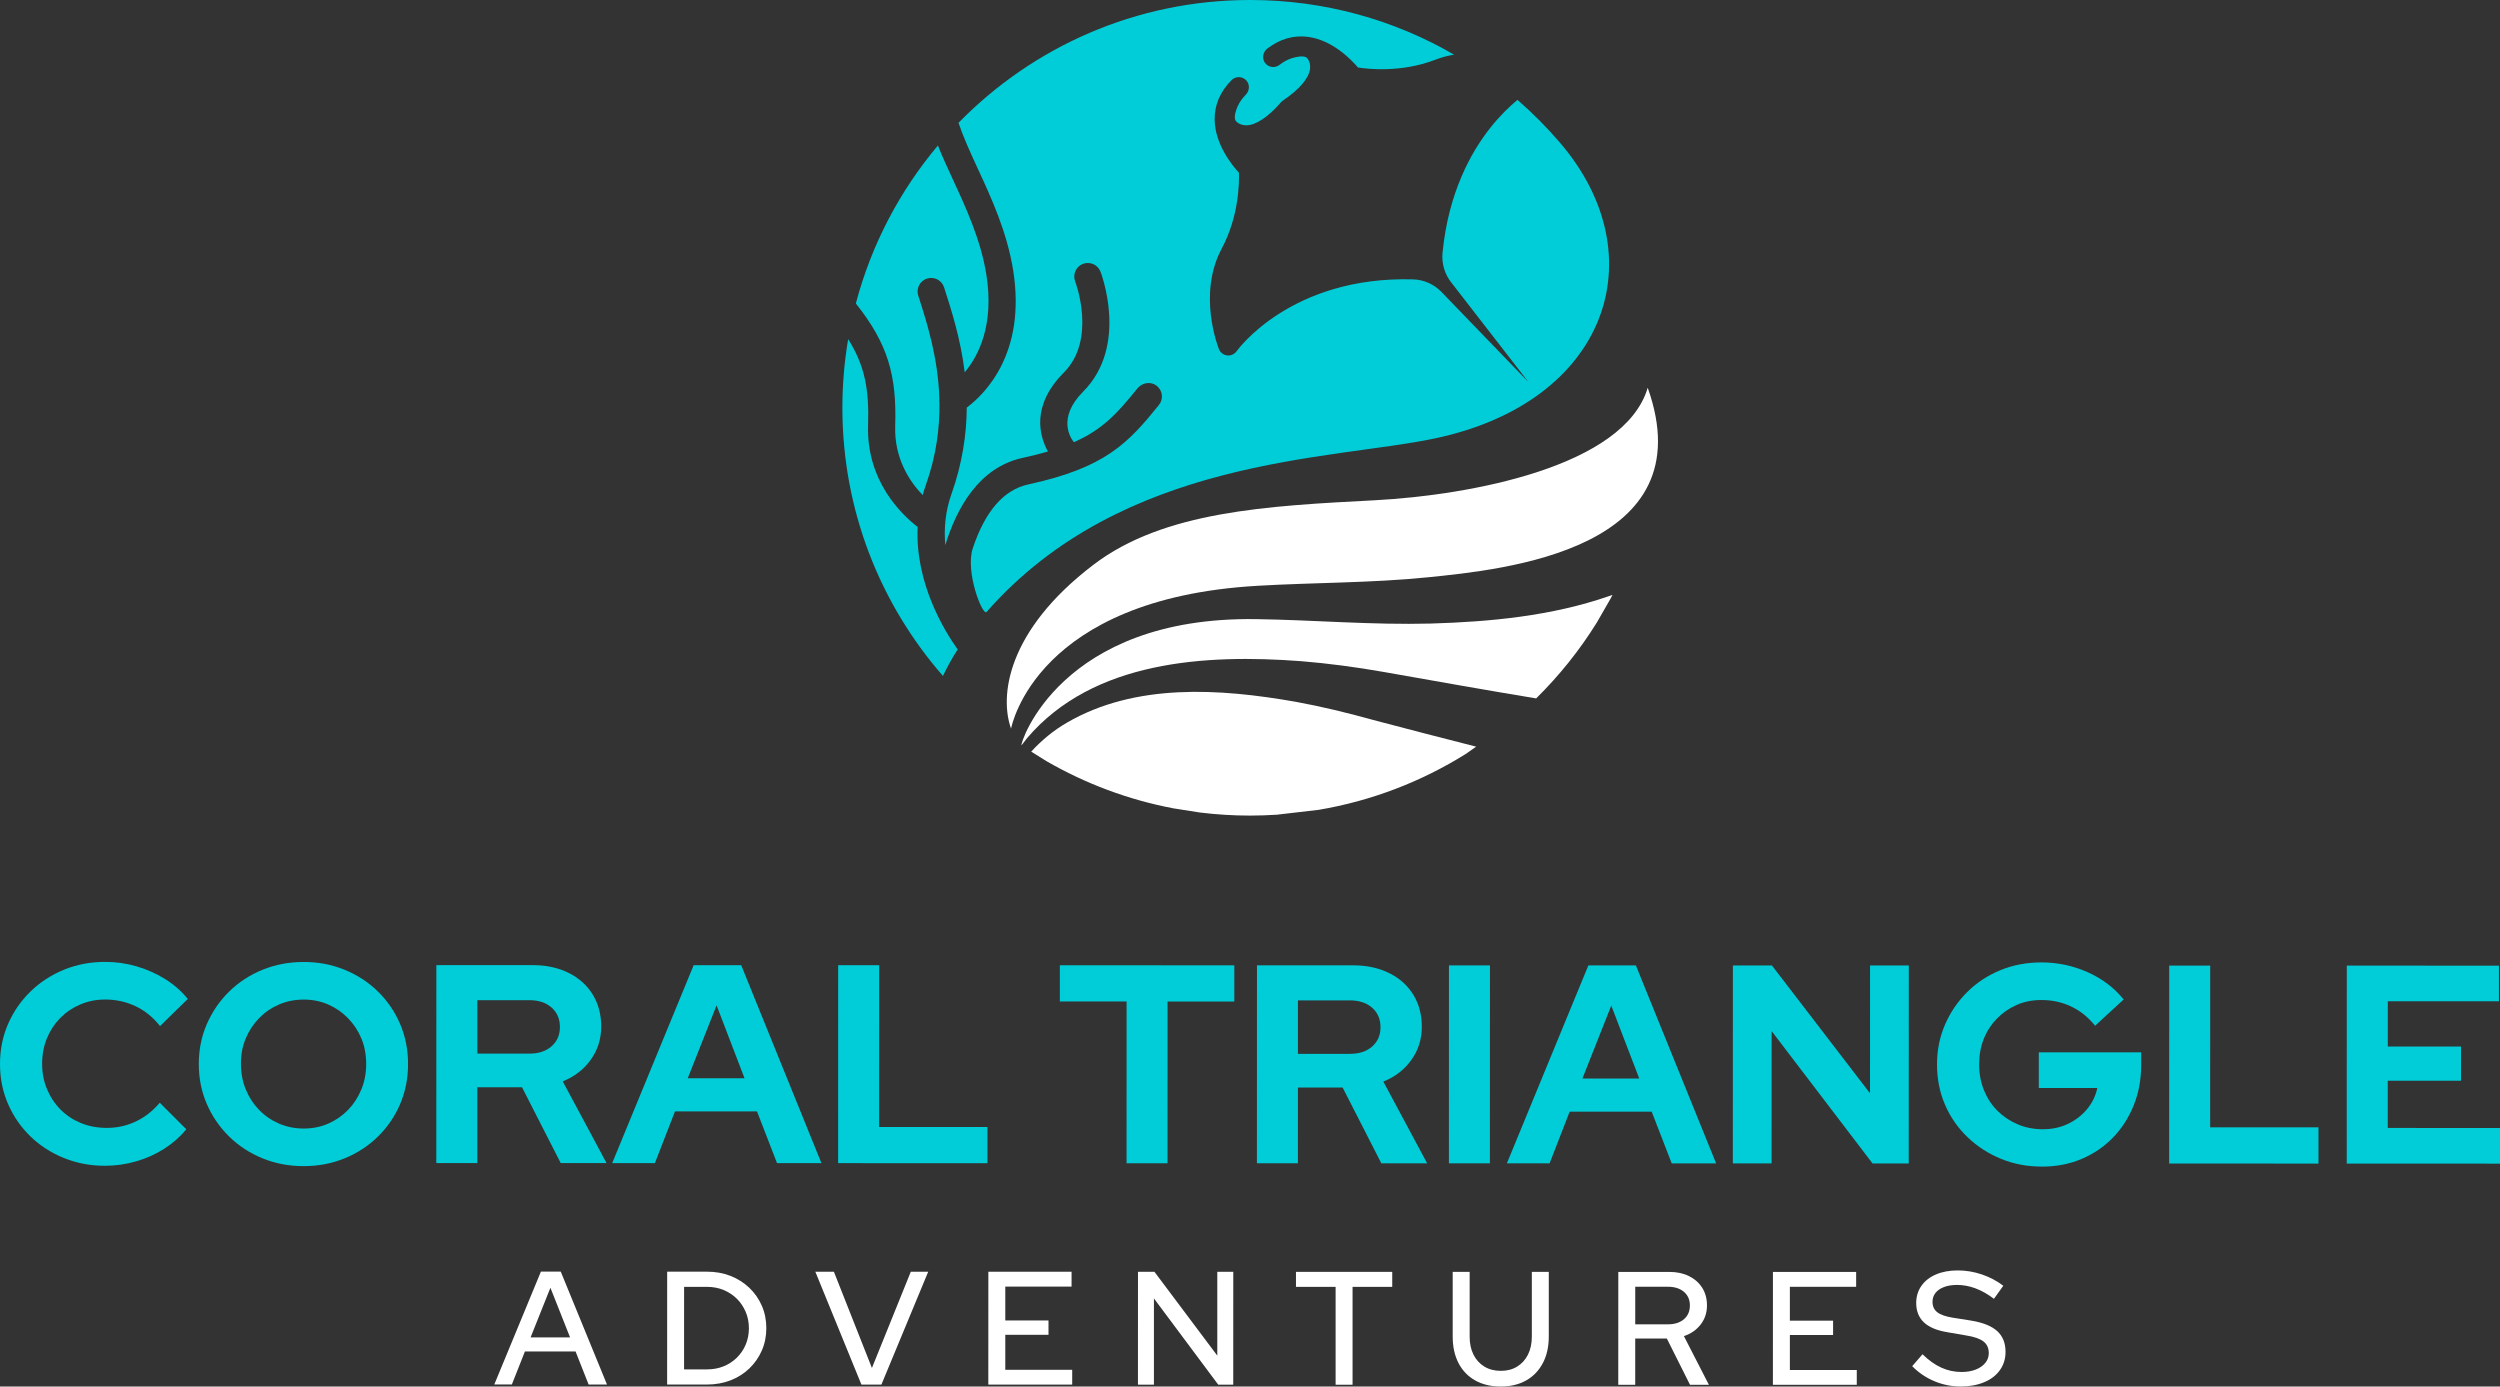 <?xml version="1.0" encoding="UTF-8"?> <svg xmlns="http://www.w3.org/2000/svg" id="Layer_1" viewBox="0 0 1263.99 701.02"><rect x="0" y="0" width="1263.99" height="701.02" fill="#333333" stroke="none"/><defs><style>.cls-1{fill:#fff;}.cls-2{fill:#00cdd8;}</style></defs><path class="cls-2" d="M53.17,589.42c-7.44,0-14.39-1.31-20.87-3.94-6.48-2.62-12.13-6.27-16.94-10.94-4.81-4.67-8.58-10.13-11.29-16.37C1.35,551.93,0,545.18,0,537.94c0-7.24,1.36-13.99,4.08-20.23,2.72-6.24,6.51-11.72,11.37-16.44,4.86-4.72,10.51-8.38,16.94-11.01,6.43-2.62,13.37-3.93,20.8-3.93,5.53,0,10.87.77,16.01,2.29,5.15,1.53,9.94,3.67,14.37,6.44,4.43,2.77,8.22,6.1,11.36,10.01l-14.01,13.72c-3.53-4.48-7.67-7.84-12.44-10.08-4.77-2.24-9.86-3.36-15.3-3.36-4.48,0-8.67.83-12.58,2.5-3.91,1.67-7.29,3.95-10.15,6.86-2.86,2.91-5.1,6.31-6.72,10.22-1.62,3.91-2.43,8.24-2.43,13.01,0,4.57.83,8.84,2.5,12.8,1.66,3.96,3.95,7.39,6.86,10.3,2.91,2.91,6.34,5.17,10.29,6.79,3.95,1.62,8.31,2.43,13.08,2.43,5.24,0,10.15-1.09,14.73-3.29,4.58-2.19,8.58-5.33,12.01-9.43l13.44,13.44c-3.15,3.81-6.89,7.1-11.23,9.86-4.34,2.77-9.08,4.88-14.23,6.36-5.15,1.48-10.35,2.21-15.59,2.21Z"></path><path class="cls-2" d="M153.54,589.59c-7.43,0-14.37-1.31-20.8-3.94-6.43-2.62-12.06-6.29-16.87-11.01-4.81-4.72-8.58-10.2-11.29-16.44-2.71-6.24-4.07-12.99-4.07-20.23,0-7.24,1.36-13.99,4.08-20.23,2.72-6.24,6.48-11.72,11.3-16.44,4.81-4.72,10.44-8.38,16.87-11,6.43-2.62,13.37-3.93,20.8-3.93,7.34,0,14.23,1.31,20.66,3.94,6.43,2.62,12.05,6.29,16.87,11.01,4.81,4.72,8.55,10.2,11.22,16.44,2.67,6.24,4,12.99,4,20.23,0,7.24-1.34,13.99-4.01,20.23-2.67,6.24-6.41,11.72-11.23,16.44-4.82,4.72-10.44,8.39-16.87,11.01-6.44,2.62-13.32,3.93-20.66,3.92ZM153.54,570.58c4.48,0,8.62-.83,12.44-2.5,3.81-1.67,7.15-3.98,10.01-6.93,2.86-2.95,5.1-6.41,6.72-10.36,1.62-3.95,2.43-8.22,2.43-12.8,0-4.77-.81-9.08-2.43-12.94-1.62-3.86-3.86-7.27-6.72-10.22-2.86-2.95-6.2-5.27-10.01-6.94-3.81-1.67-7.91-2.5-12.29-2.51-4.57,0-8.79.83-12.65,2.5-3.86,1.67-7.22,3.98-10.08,6.93-2.86,2.95-5.1,6.36-6.72,10.22-1.62,3.86-2.43,8.08-2.43,12.65,0,4.77.81,9.13,2.43,13.08,1.62,3.96,3.86,7.41,6.72,10.37,2.86,2.96,6.22,5.27,10.08,6.94,3.86,1.67,8.03,2.5,12.51,2.51Z"></path><path class="cls-2" d="M220.59,588.04l.03-100.08h48.75c6.86.01,12.91,1.33,18.16,3.95,5.24,2.62,9.29,6.27,12.15,10.94,2.86,4.67,4.29,10.06,4.29,16.16,0,6.29-1.77,11.89-5.29,16.8-3.53,4.91-8.25,8.55-14.16,10.93l22.15,41.32h-23.16s-19.58-38.33-19.58-38.33h-22.59s0,38.31,0,38.31h-20.73ZM241.34,532.71h26.31c4.67,0,8.41-1.23,11.22-3.71,2.81-2.48,4.22-5.72,4.22-9.72,0-4.1-1.4-7.39-4.21-9.87-2.81-2.48-6.55-3.72-11.22-3.72h-26.31s0,27.01,0,27.01Z"></path><path class="cls-2" d="M309.52,588.06l41.2-100.07h24.02s40.58,100.1,40.58,100.1h-22.45s-10.14-26.17-10.14-26.17h-41.46s-10.16,26.15-10.16,26.15h-21.59ZM347.7,545.18h28.74s-14.14-36.88-14.14-36.88l-14.59,36.88Z"></path><path class="cls-2" d="M423.75,588.09l.03-100.08h20.73s-.02,81.79-.02,81.79h54.76s0,18.31,0,18.31l-75.49-.02Z"></path><path class="cls-2" d="M569.58,588.13l.02-81.78h-33.74s0-18.31,0-18.31l88.21.02v18.3s-33.75,0-33.75,0l-.02,81.78h-20.73Z"></path><path class="cls-2" d="M635.49,588.15l.03-100.08h48.75c6.86.01,12.91,1.33,18.16,3.95,5.24,2.62,9.29,6.27,12.15,10.94,2.86,4.67,4.29,10.06,4.28,16.16,0,6.29-1.77,11.89-5.29,16.8-3.53,4.91-8.25,8.55-14.16,10.93l22.15,41.32h-23.16s-19.58-38.33-19.58-38.33h-22.59s-.01,38.31-.01,38.31h-20.73ZM656.23,532.82h26.31c4.67,0,8.41-1.23,11.22-3.71,2.81-2.48,4.22-5.72,4.22-9.72,0-4.1-1.41-7.39-4.22-9.87-2.81-2.48-6.55-3.72-11.22-3.72h-26.31s0,27.01,0,27.01Z"></path><path class="cls-2" d="M732.56,588.17l.03-100.08h20.73s-.03,100.09-.03,100.09h-20.73Z"></path><path class="cls-2" d="M761.87,588.18l41.2-100.07h24.02s40.58,100.1,40.58,100.1h-22.45s-10.14-26.17-10.14-26.17h-41.46s-10.16,26.15-10.16,26.15h-21.59ZM800.06,545.3h28.74s-14.15-36.88-14.15-36.88l-14.59,36.88Z"></path><path class="cls-2" d="M876.11,588.21l.03-100.08h19.73s49.6,64.64,49.6,64.64l.02-64.62h19.59s-.03,100.09-.03,100.09h-18.3s-51.02-66.93-51.02-66.93l-.02,66.91h-19.59Z"></path><path class="cls-2" d="M1032.37,589.82c-7.44,0-14.35-1.31-20.73-3.94-6.39-2.62-12.03-6.29-16.94-11.01-4.91-4.72-8.7-10.2-11.36-16.44-2.67-6.24-4-12.99-4-20.23,0-7.24,1.36-13.99,4.08-20.23,2.72-6.24,6.46-11.72,11.23-16.44,4.77-4.72,10.34-8.38,16.73-11.01,6.39-2.62,13.3-3.93,20.73-3.93,8.2,0,15.99,1.65,23.38,4.94,7.39,3.29,13.46,7.89,18.22,13.8l-14.44,13.29c-3.43-4.29-7.46-7.53-12.08-9.72-4.62-2.19-9.65-3.29-15.08-3.29-4.57,0-8.75.83-12.51,2.5-3.77,1.67-7.08,3.95-9.94,6.86-2.86,2.91-5.08,6.31-6.65,10.22-1.57,3.91-2.36,8.24-2.36,13.01,0,4.67.81,9.01,2.43,13.01,1.62,4,3.88,7.46,6.79,10.37,2.91,2.91,6.31,5.2,10.22,6.86,3.91,1.67,8.15,2.5,12.72,2.51,4.67,0,8.91-.9,12.72-2.71,3.81-1.81,7.03-4.29,9.65-7.43,2.62-3.15,4.36-6.72,5.22-10.72h-29.59s0-18.02,0-18.02h51.76s0,6.31,0,6.31c0,7.44-1.27,14.28-3.79,20.52-2.53,6.24-6.03,11.68-10.51,16.3-4.48,4.62-9.77,8.22-15.87,10.79-6.1,2.57-12.77,3.86-20.02,3.85Z"></path><path class="cls-2" d="M1096.71,588.27l.03-100.08h20.73s-.02,81.79-.02,81.79h54.76s0,18.32,0,18.32l-75.49-.02Z"></path><path class="cls-2" d="M1186.5,588.29l.03-100.08,76.92.02v18.02s-56.19-.02-56.19-.02v22.88s37.02.01,37.02.01v17.3s-37.04-.01-37.04-.01v23.88s56.75.02,56.75.02v18.02s-77.49-.02-77.49-.02Z"></path><path class="cls-1" d="M249.91,699.99l23.57-57.06h10.03s23.38,57.08,23.38,57.08h-9.29s-6.6-16.72-6.6-16.72h-25.6s-6.61,16.7-6.61,16.7h-8.89ZM268.26,676.19h19.97s-9.94-25.11-9.94-25.11l-10.03,25.11Z"></path><path class="cls-1" d="M337.3,700.02l.02-57.07h20.05c4.35,0,8.33.71,11.94,2.13,3.61,1.42,6.78,3.41,9.5,5.99,2.72,2.58,4.83,5.61,6.36,9.09,1.52,3.48,2.28,7.26,2.28,11.33,0,4.13-.76,7.92-2.29,11.37-1.52,3.45-3.63,6.47-6.32,9.05-2.69,2.58-5.86,4.58-9.5,5.99-3.64,1.41-7.64,2.12-11.98,2.12h-20.05ZM345.86,692.35h11.66c2.99,0,5.76-.51,8.32-1.54,2.55-1.03,4.8-2.5,6.73-4.4,1.93-1.9,3.42-4.12,4.48-6.64,1.06-2.53,1.59-5.26,1.59-8.19,0-2.99-.54-5.76-1.63-8.31-1.09-2.56-2.58-4.77-4.48-6.65-1.9-1.88-4.13-3.34-6.68-4.4-2.55-1.06-5.35-1.59-8.4-1.59h-11.58s-.01,41.74-.01,41.74Z"></path><path class="cls-1" d="M435.53,700.04l-23.3-57.07h9.38s19.23,48.68,19.23,48.68l19.66-48.67h8.8s-23.66,57.06-23.66,57.06h-10.11Z"></path><path class="cls-1" d="M499.69,700.06l.02-57.07h42.07s0,7.51,0,7.51h-33.51s0,17.11,0,17.11h21.85s0,7.26,0,7.26h-21.85s0,17.68,0,17.68h33.83s0,7.51,0,7.51h-42.39Z"></path><path class="cls-1" d="M575.34,700.08l.02-57.07h8.32s31.78,42.4,31.78,42.4v-42.39s8.08,0,8.08,0l-.02,57.07h-7.58s-32.52-43.62-32.52-43.62v43.61s-8.08,0-8.08,0Z"></path><path class="cls-1" d="M675.28,700.1v-49.48s-20.04,0-20.04,0v-7.58s48.67.01,48.67.01v7.58s-20.06,0-20.06,0v49.48s-8.57,0-8.57,0Z"></path><path class="cls-1" d="M758.84,701.02c-5.05,0-9.4-1.04-13.04-3.1-3.64-2.06-6.44-4.99-8.39-8.77-1.96-3.78-2.93-8.25-2.93-13.41v-32.69s8.57,0,8.57,0v32.69c0,3.53.64,6.59,1.94,9.17,1.3,2.58,3.14,4.59,5.5,6.03,2.36,1.44,5.15,2.16,8.35,2.16,3.15,0,5.9-.72,8.23-2.16,2.34-1.44,4.16-3.45,5.46-6.03,1.3-2.58,1.96-5.64,1.96-9.17v-32.69s8.57,0,8.57,0v32.69c0,5.17-1,9.63-2.99,13.41s-4.78,6.7-8.4,8.76c-3.61,2.07-7.89,3.1-12.84,3.1Z"></path><path class="cls-1" d="M818.19,700.14l.02-57.07h25.76c3.8,0,7.13.72,9.99,2.13,2.85,1.42,5.08,3.39,6.68,5.91,1.6,2.53,2.4,5.5,2.4,8.93,0,3.7-1.08,6.92-3.22,9.66-2.15,2.74-4.96,4.69-8.44,5.83l12.63,24.62h-9.54s-11.73-23.4-11.73-23.4h-15.98s0,23.39,0,23.39h-8.56ZM826.76,669.57h16.55c3.37,0,6.06-.85,8.07-2.56,2.01-1.71,3.02-4.04,3.02-6.97,0-2.88-1.01-5.18-3.01-6.89-2.01-1.71-4.7-2.57-8.07-2.57h-16.55s0,18.99,0,18.99Z"></path><path class="cls-1" d="M896.37,700.16l.02-57.07h42.07s0,7.51,0,7.51h-33.51s0,17.11,0,17.11h21.85s0,7.26,0,7.26h-21.85s0,17.68,0,17.68h33.83s0,7.51,0,7.51h-42.39Z"></path><path class="cls-1" d="M991.26,701c-4.57,0-8.97-.89-13.21-2.65-4.24-1.77-7.99-4.31-11.25-7.62l5.22-6.03c3.1,3.05,6.26,5.3,9.5,6.77,3.23,1.47,6.64,2.2,10.23,2.2,2.72,0,5.11-.41,7.17-1.22,2.07-.81,3.68-1.94,4.85-3.38,1.17-1.44,1.75-3.08,1.75-4.93,0-2.55-.9-4.53-2.69-5.91-1.79-1.39-4.76-2.41-8.89-3.06l-9.46-1.63c-5.27-.87-9.2-2.53-11.78-4.98-2.58-2.45-3.87-5.71-3.87-9.78,0-3.26.87-6.14,2.61-8.64,1.74-2.5,4.2-4.43,7.38-5.79,3.18-1.36,6.86-2.04,11.05-2.03,4.13,0,8.19.68,12.19,2.04,3.99,1.36,7.59,3.26,10.8,5.71l-4.73,6.6c-6.14-4.68-12.36-7.02-18.67-7.02-2.5,0-4.69.35-6.56,1.06-1.87.71-3.32,1.7-4.32,2.97-1.01,1.28-1.51,2.79-1.51,4.52,0,2.23.79,3.97,2.36,5.22,1.58,1.25,4.16,2.18,7.74,2.77l9.29,1.47c6.03.98,10.46,2.75,13.29,5.3,2.82,2.56,4.24,6.06,4.24,10.52,0,3.48-.94,6.55-2.82,9.21-1.88,2.66-4.54,4.71-7.99,6.15-3.45,1.44-7.43,2.16-11.94,2.16Z"></path><path class="cls-2" d="M466.51,250.32c.46-1.68.98-3.36,1.58-5.05,5.25-14.8,7.06-28.73,6.9-41.54-.12-.69-.13-1.38-.05-2.06-.61-20.85-6.32-38.63-10.68-52.19-1.16-3.61.82-7.47,4.43-8.63,3.61-1.16,7.47.82,8.63,4.43,3.73,11.61,8.39,26.09,10.43,42.96,7.1-8.48,14.98-24.04,10.95-49.38-2.8-17.57-10.28-33.75-16.89-48.03-2.7-5.84-5.36-11.59-7.61-17.26-19.26,22.91-33.63,50.06-41.49,79.87,16.27,20.46,20.72,36.4,19.9,61.96-.53,16.5,7.4,28.18,13.9,34.92Z"></path><path class="cls-2" d="M484.62,62.1c2.21,6.66,5.59,14.19,9.66,22.98,6.98,15.08,14.88,32.18,17.98,51.63,6.7,42.06-14.51,62.69-23.47,69.37-.09,13.47-2.21,28.13-7.76,43.79-3.12,8.79-3.82,17.52-3.09,25.75,5.63-18.4,16.85-39.29,39.09-44.12,4.72-1.02,8.95-2.09,12.79-3.22-4.16-7.59-8.79-23.01,8.09-39.95,16.73-16.8,5.84-45.67,5.72-45.96-1.41-3.52.3-7.51,3.82-8.92,3.52-1.41,7.51.3,8.92,3.82.15.37,14.56,37.34-8.74,60.74-13.38,13.44-6.21,23.67-4.66,25.57,14.72-6.49,22.2-14.93,32.11-27.21,2.36-2.92,6.67-3.66,9.66-1.39,3.1,2.35,3.63,6.78,1.2,9.78-15.65,19.41-27.21,31.74-66.02,40.15-12.41,2.69-21.86,13.56-28.08,32.29-3.94,11.86,4.95,34.49,6.99,32.18,68.91-78.37,174.16-76.61,226.68-87.72,87.57-18.53,112-92.37,63.42-149.28-6.68-7.82-13.93-15.14-21.7-21.89-3.98,3.31-8.86,7.97-13.78,14.18-9.59,12.11-21.1,32.55-24.1,63.01-.55,5.61,1.12,11.22,4.73,15.55l38.76,50.01-44.02-45.62c-3.76-3.9-8.9-6.22-14.31-6.37-61.96-1.78-88.96,35.87-89.23,36.27-.81,1.16-2.05,1.92-3.41,2.14-.46.07-.93.09-1.4.03-1.88-.21-3.49-1.44-4.19-3.2-.45-1.12-10.88-27.82,1.42-50.82,8.65-16.17,8.88-33.02,8.71-38.34-3.54-3.85-12.1-14.42-12.28-26.79-.11-7.47,2.77-14.21,8.55-20.03,2.13-2.15,5.7-2.02,7.66.4,1.66,2.05,1.39,5.08-.46,6.96-1.69,1.73-3.16,3.7-4.14,5.92-.76,1.73-1.97,5.09-1.16,6.92.13.3.34.57.57.8,1.25,1.28,3.24,1.86,4.99,1.85,4.83-.04,11.04-4.17,17.5-11.63.03-.04.08-.07.11-.1.12-.13.25-.25.39-.37.13-.12.26-.23.4-.34.04-.03.08-.07.12-.1,8.2-5.5,13.06-11.16,13.69-15.94.26-1.93-.18-3.99-1.47-5.48-.19-.22-.43-.42-.7-.53-1.83-.77-4.99-.05-6.76.47-2.38.71-4.57,1.96-6.53,3.48-2.36,1.83-5.82,1.28-7.48-1.28-1.47-2.27-.8-5.35,1.35-6.99,6.44-4.92,13.42-6.9,20.75-5.89,12.25,1.69,21.7,11.49,25.08,15.47,5.25.82,22,2.66,39.12-3.94,3.16-1.22,6.33-2.04,9.46-2.56C704.88,10.06,669.68.01,632.13,0c-57.81-.02-110.06,23.78-147.51,62.1Z"></path><path class="cls-2" d="M484.19,328.34c-6.76-9.46-21.56-33.59-20.23-61.92-7.9-6.07-25.97-23.1-25.06-51.46.58-18.02-1.63-30.08-10.07-43.49-1.91,11.27-2.92,22.84-2.92,34.66-.01,51.93,19.18,99.37,50.85,135.63,2.12-4.54,4.6-9.01,7.44-13.4Z"></path><path class="cls-1" d="M807.3,314.84l7-12.18c.33-.63.64-1.27.97-1.9-.6.21-1.19.44-1.79.64-29,10.07-60.21,13-90.18,13.87-29.66.77-58.78-1.81-88.25-2.24-99.02-1.45-119.46,63.04-118.58,63.8.92-1.25,1.86-2.48,2.85-3.68,33.44-39.24,90.38-42.47,138.3-38.88,14,1.13,27.97,3.01,41.69,5.42,25.68,4.52,51.48,9.15,77.36,13.42,11.65-11.47,21.94-24.31,30.62-38.27Z"></path><path class="cls-1" d="M693.94,363.91c-12.95-3.58-25.87-6.72-38.98-9.11-38.19-6.71-80.8-9.58-115.51,10.56-6.74,3.91-12.81,8.9-18.07,14.66l7.67,4.79c19.57,11.31,41.17,19.49,64.12,23.87l13.55,2.13c8.29,1.02,16.72,1.55,25.29,1.55,4.56,0,9.08-.16,13.57-.45l21.14-2.46c26.9-4.55,52.02-14.31,74.3-28.21l5.33-3.73c-17.49-4.43-34.95-8.99-52.42-13.58Z"></path><path class="cls-1" d="M635.43,296.19c28.74-1.68,57.91-1.42,86.38-4.3,38.76-3.92,140.46-13.87,111.27-95.84-11.77,39.84-89.57,54.34-138.14,56.89-54.01,2.83-106.52,5.45-142.15,32.63-43.95,33.52-47.42,66.6-41.61,82.8.43-1.67,12.84-65.65,124.26-72.17Z"></path></svg> 